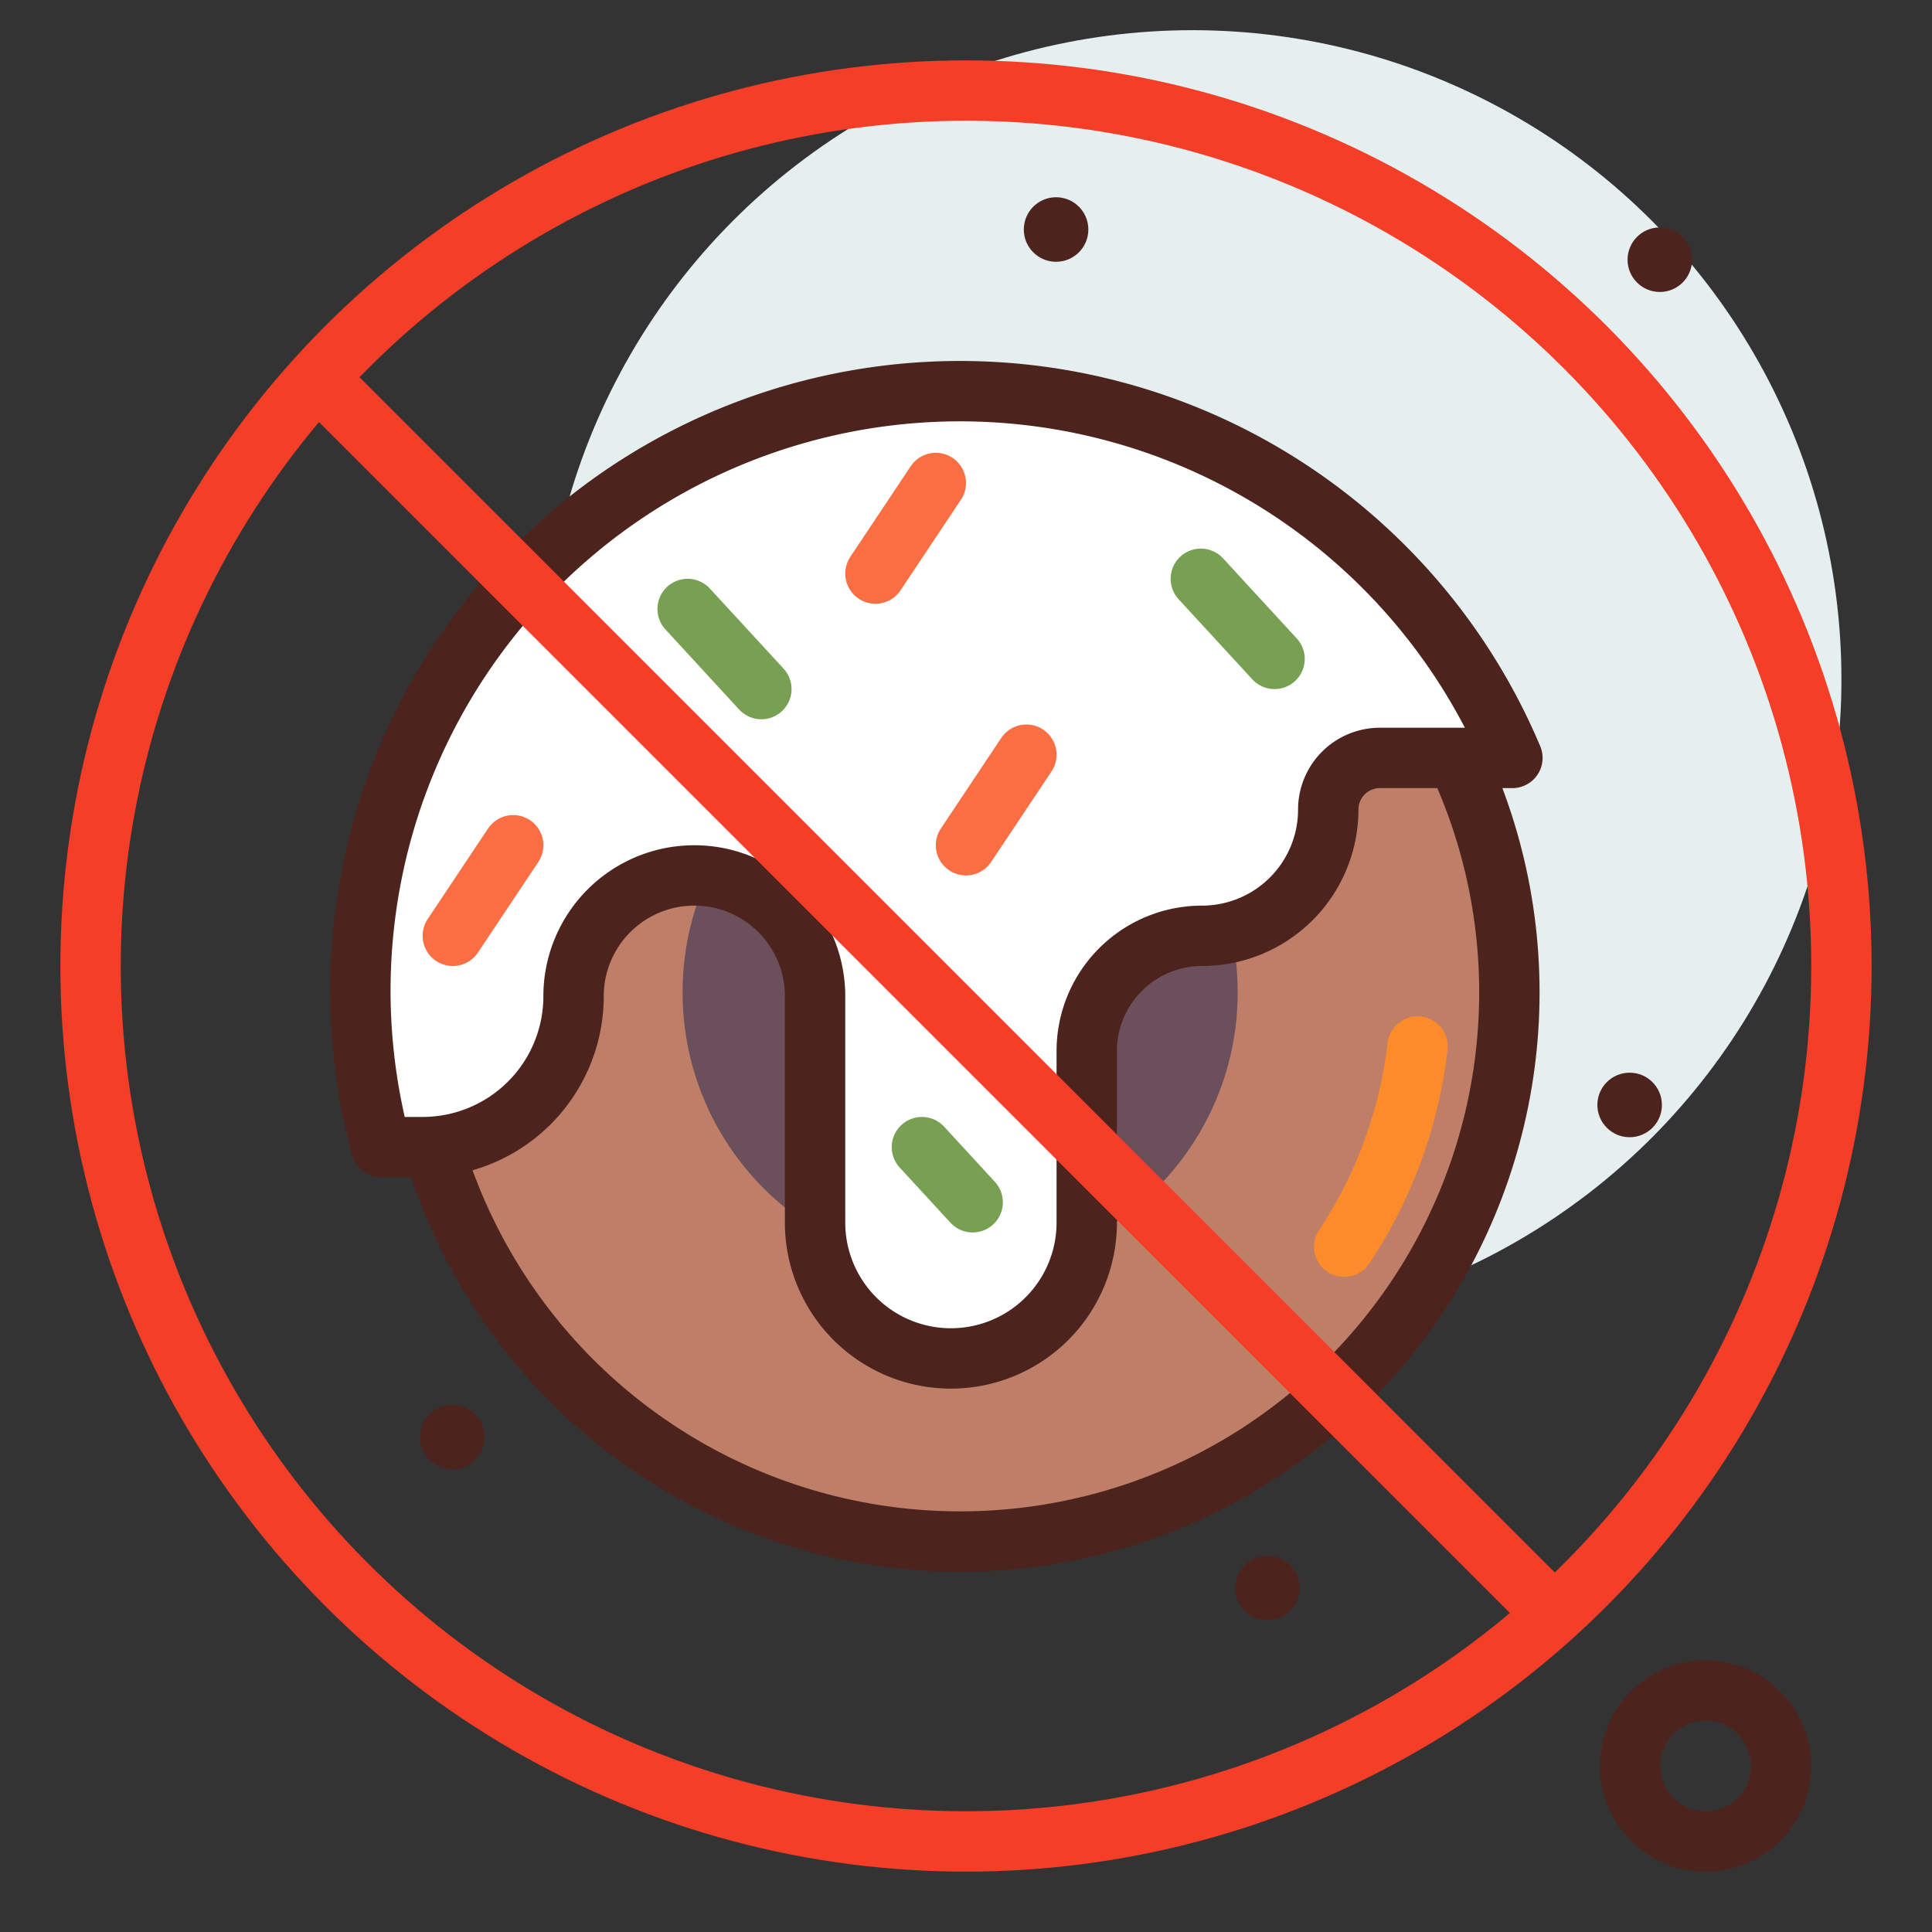 <?xml version="1.0" encoding="utf-8"?><!-- Скачано с сайта svg4.ru / Downloaded from svg4.ru -->
<svg width="800px" height="800px" viewBox="0 0 64 64" xmlns="http://www.w3.org/2000/svg">
<rect x="0" y="0" width="64" height="64" fill="#333333" stroke="none"/>
<title>no-cookie</title>
<g id="no-cookie">
<circle cx="39.5" cy="22.5" r="21.5" style="fill:#e5efef"/>
<circle cx="31.806" cy="32.872" r="18.194" style="fill:#bf7e68;stroke:#4c241d;stroke-linecap:round;stroke-linejoin:round;stroke-width:2px"/>
<circle cx="31.806" cy="32.872" r="9.194" style="fill:#6b4f5b"/>
<path d="M46.958,34.666A15.154,15.154,0,0,1,44.529,41.3" style="fill:none;stroke:#fc8c29;stroke-linecap:round;stroke-linejoin:round;stroke-width:2px"/>
<path d="M19,33a4,4,0,0,1,8,0v7.5a4.5,4.5,0,0,0,9,0V34.818A3.818,3.818,0,0,1,39.818,31,4.182,4.182,0,0,0,44,26.818a1.711,1.711,0,0,1,1.711-1.711H50.1A19.86,19.86,0,0,0,12.626,38H14A5,5,0,0,0,19,33Z" style="fill:#ffffff;stroke:#4c241d;stroke-linecap:round;stroke-linejoin:round;stroke-width:2px"/>
<line x1="32" y1="28" x2="34" y2="25" style="fill:none;stroke:#f96e43;stroke-linecap:round;stroke-linejoin:round;stroke-width:2px"/>
<line x1="15" y1="31" x2="17" y2="28" style="fill:none;stroke:#f96e43;stroke-linecap:round;stroke-linejoin:round;stroke-width:2px"/>
<line x1="29" y1="19" x2="31" y2="16" style="fill:none;stroke:#f96e43;stroke-linecap:round;stroke-linejoin:round;stroke-width:2px"/>
<line x1="22.779" y1="20.173" x2="25.221" y2="22.827" style="fill:none;stroke:#77a052;stroke-linecap:round;stroke-linejoin:round;stroke-width:2px"/>
<line x1="30.54" y1="38" x2="32.221" y2="39.827" style="fill:none;stroke:#77a052;stroke-linecap:round;stroke-linejoin:round;stroke-width:2px"/>
<line x1="39.779" y1="19.173" x2="42.221" y2="21.827" style="fill:none;stroke:#77a052;stroke-linecap:round;stroke-linejoin:round;stroke-width:2px"/>
<line x1="10.518" y1="12.518" x2="51.481" y2="53.481" style="fill:none;stroke:#f53e28;stroke-linejoin:round;stroke-width:2px"/>
<circle cx="32" cy="32" r="29" style="fill:none;stroke:#f53e28;stroke-linecap:round;stroke-linejoin:round;stroke-width:2px"/>
<circle cx="56.5" cy="58.5" r="2.5" style="fill:none;stroke:#4c241d;stroke-linecap:round;stroke-linejoin:round;stroke-width:2px"/>
<circle cx="14.984" cy="47.603" r="1.069" style="fill:#4c241d"/>
<circle cx="53.984" cy="36.603" r="1.069" style="fill:#4c241d"/>
<circle cx="54.984" cy="8.603" r="1.069" style="fill:#4c241d"/>
<circle cx="41.984" cy="52.603" r="1.069" style="fill:#4c241d"/>
<circle cx="34.984" cy="7.603" r="1.069" style="fill:#4c241d"/>
</g>
</svg>